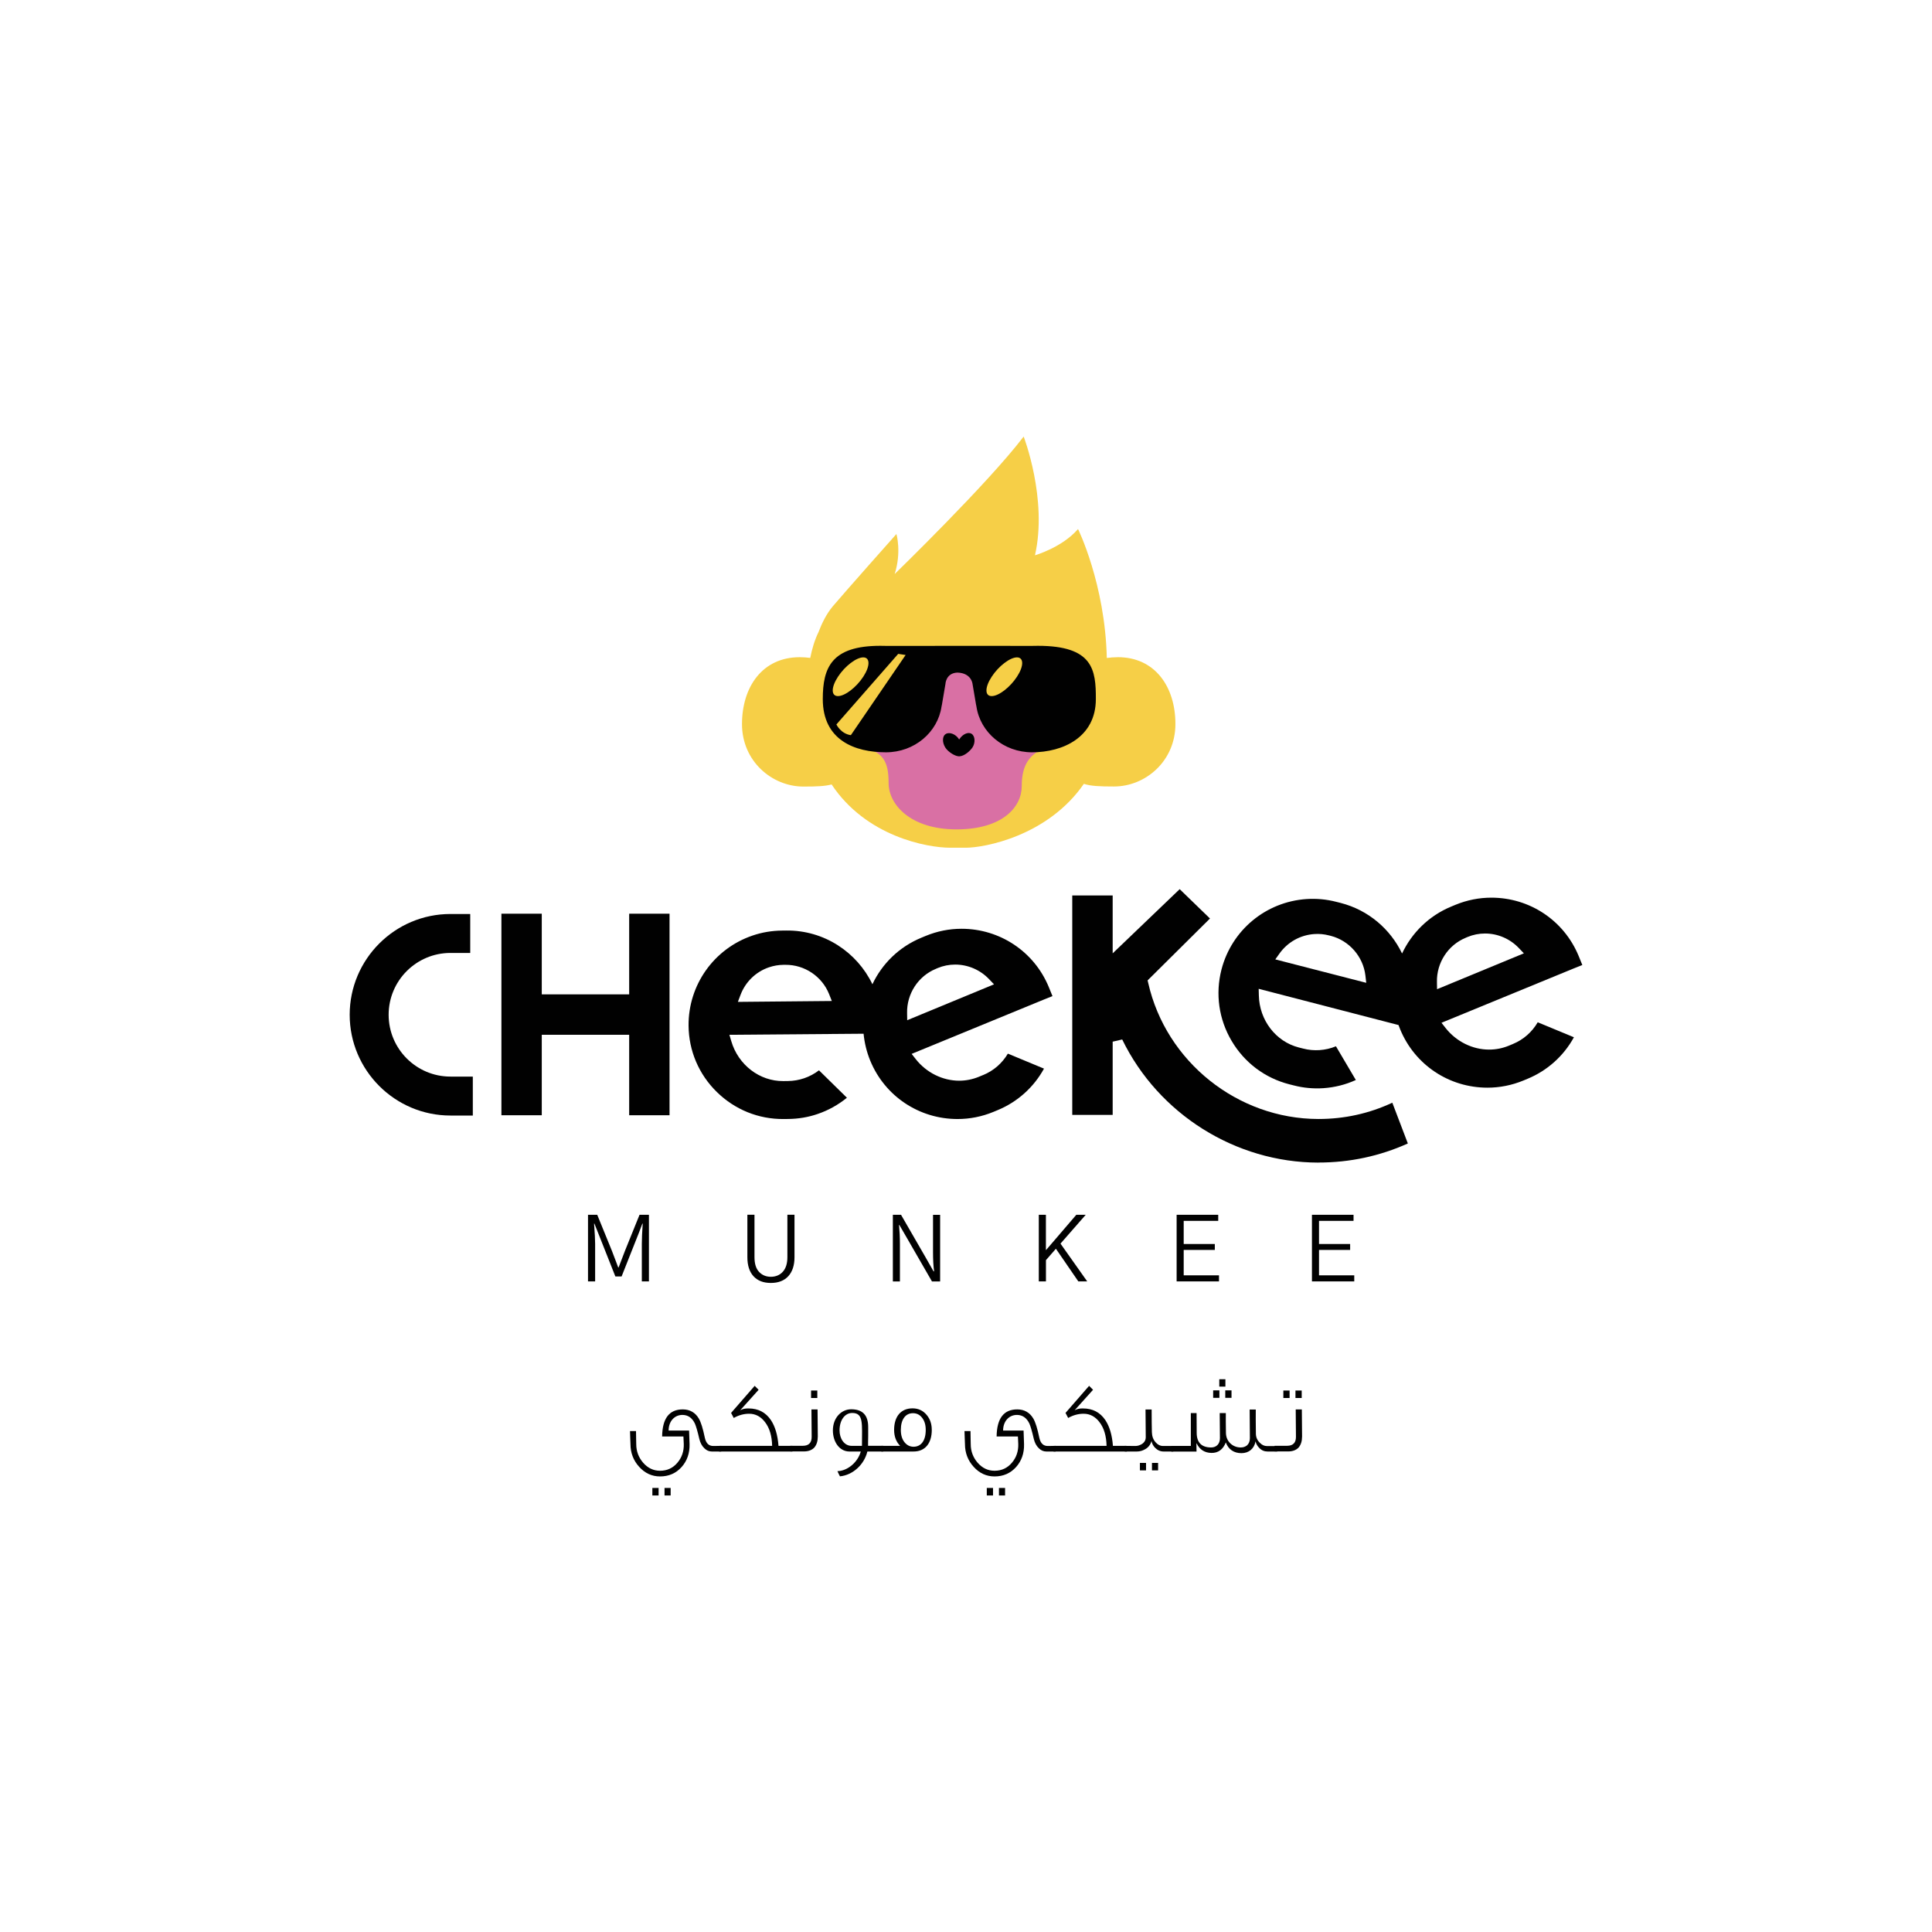 <?xml version="1.0" encoding="UTF-8"?>
<svg id="Layer_2" data-name="Layer 2" xmlns="http://www.w3.org/2000/svg" viewBox="0 0 1000 1000">
  <defs>
    <style>
      .cls-1 {
        fill: #010101;
      }

      .cls-1, .cls-2, .cls-3 {
        stroke-width: 0px;
      }

      .cls-2 {
        fill: #d970a4;
      }

      .cls-3 {
        fill: #f6cf47;
      }
    </style>
  </defs>
  <g>
    <g>
      <polygon class="cls-1" points="325.66 577.25 325.66 535.6 280.42 535.6 280.42 577.25 259.53 577.25 259.53 472.93 280.42 472.93 280.42 514.68 325.66 514.68 325.66 472.93 346.55 472.93 346.55 577.25 325.66 577.25"/>
      <path class="cls-1" d="M233.16,577.4c-28.77,0-52.16-23.42-52.16-52.16s23.38-52.16,52.16-52.16h10.23v20.16h-10.23c-17.66,0-32,14.34-32,32s14.34,32,32,32h11.57v20.16h-11.57Z"/>
      <path class="cls-1" d="M682.34,601.76c-42.81-.06-82.67-25.06-101.49-63.73l-4.93,1.13v37.91h-20.92v-113.58h20.92v29.96l34.68-33.22,15.68,15.19-32.28,32.03.33,1.4c9.23,40.71,46.25,70.28,88.03,70.34h.12c13.37,0,26.22-2.83,38.18-8.43l8.04,21.1c-14.55,6.55-30.08,9.87-46.22,9.87h-.15v.03Z"/>
      <path class="cls-1" d="M783.13,540.35l-2.19.91c-3.26,1.34-6.7,2.01-10.2,2.01-8.59,0-16.99-4.17-22.5-11.17l-2.13-2.71,68.39-28.1,4.51-1.8-1.92-4.72c-7.58-18.33-25.27-30.14-45.16-30.14-6.36,0-12.61,1.25-18.54,3.68l-2.19.91c-11.66,4.81-20.46,13.67-25.49,24.3-6.03-12.55-17.33-22.44-31.79-26.16l-2.31-.58c-5.05-1.31-10.23-1.77-15.38-1.43-21.07,1.43-38.73,16.11-44,36.51-3.23,12.61-1.37,25.73,5.27,36.93,6.64,11.24,17.23,19.21,29.84,22.44l2.31.58c5.02,1.31,10.2,1.77,15.35,1.43,5.82-.4,11.45-1.8,16.78-4.23l-10.29-17.45c-2.74,1.13-5.57,1.77-8.5,1.98-2.83.18-5.66-.06-8.43-.79l-2.31-.58c-11.91-3.04-20.4-14.13-20.67-26.92l-.09-3.44,71.56,18.54.82.21c.27.76.58,1.52.88,2.28,7.58,18.33,25.27,30.14,45.16,30.14,6.36,0,12.64-1.25,18.54-3.68l2.19-.91c10.26-4.23,18.7-11.81,24.02-21.5l-18.73-7.76c-2.95,5.08-7.46,9.01-12.79,11.21ZM660.09,496.59l2.19-3.08c4.23-5.91,10.78-9.56,18-10.05,2.56-.18,5.09.06,7.58.7l.97.24c9.53,2.47,16.75,10.72,17.9,20.52l.43,3.78-47.07-12.12ZM743.76,508.22c-.21-9.9,5.75-19.06,14.86-22.81l.91-.4c2.92-1.22,6-1.83,9.13-1.83,6.58,0,12.94,2.74,17.48,7.52l2.62,2.74-44.94,18.57-.06-3.81Z"/>
      <path class="cls-1" d="M508.88,556.42l-2.19.91c-3.26,1.34-6.7,2.04-10.2,2.04-8.59,0-16.99-4.17-22.5-11.17l-2.13-2.71,68.39-28.1,4.51-1.8-1.92-4.72c-7.55-18.3-25.27-30.14-45.16-30.14-6.36,0-12.61,1.25-18.57,3.71l-2.19.91c-11.6,4.78-20.37,13.55-25.36,24.09-7.95-16.56-24.94-27.98-44.49-27.8l-2.38.03c-5.21.06-10.35.91-15.22,2.59-19.97,6.82-33.25,25.58-33.07,46.65.12,13,5.33,25.21,14.65,34.32,9.32,9.13,21.59,14.1,34.62,13.98l2.38-.03c5.21-.06,10.32-.91,15.19-2.59,5.54-1.89,10.6-4.72,15.13-8.4l-14.46-14.19c-2.34,1.77-4.93,3.17-7.7,4.11-2.68.91-5.51,1.4-8.37,1.43l-2.38.03c-12.27.12-23.35-8.37-26.95-20.67l-.97-3.29,69.45-.55c.46,4.69,1.58,9.41,3.47,14.01,7.58,18.33,25.27,30.14,45.16,30.14,6.39,0,12.64-1.25,18.54-3.68l2.19-.91c10.26-4.23,18.7-11.81,24.02-21.5l-18.7-7.76c-2.95,4.99-7.43,8.89-12.79,11.08ZM381.93,518.57l1.34-3.56c2.56-6.79,7.95-12.03,14.77-14.34,2.41-.82,4.93-1.25,7.52-1.28h1c9.87-.09,18.94,6,22.59,15.19l1.4,3.53-48.63.46ZM469.51,524.3c-.21-9.9,5.75-19.06,14.86-22.81l.91-.4c2.92-1.22,6-1.83,9.13-1.83,6.58,0,12.94,2.74,17.48,7.49l2.62,2.74-44.94,18.57-.06-3.78Z"/>
    </g>
    <g>
      <path class="cls-1" d="M304.35,663.24v-34.47h4.78l7.55,18.54c.49,1.28,1.16,3.04,2.01,5.27.85,2.22,1.28,3.38,1.31,3.47h.18c.18-.46,1.31-3.38,3.35-8.74l7.49-18.54h4.87v34.47h-3.68v-19.46c0-2.5.15-5.97.46-10.44h-.18l-1.74,4.6-9.01,22.75h-3.23l-9.01-22.75-1.83-4.6h-.18c.37,4.93.55,8.43.55,10.44v19.46h-3.68Z"/>
      <path class="cls-1" d="M386.84,650.75v-22.01h3.68v21.92c0,3.44.79,6,2.38,7.67,1.58,1.67,3.62,2.53,6.09,2.53s4.6-.85,6.18-2.59c1.58-1.74,2.38-4.26,2.38-7.61v-21.92h3.68v22.01c0,4.17-1.07,7.43-3.17,9.77-2.13,2.34-5.15,3.53-9.07,3.53s-6.82-1.16-8.95-3.44c-2.13-2.31-3.2-5.6-3.2-9.87Z"/>
      <path class="cls-1" d="M462.14,663.24v-34.47h4.23l12.7,22.01,4.14,7.28h.27c-.37-2.86-.55-6.12-.55-9.74v-19.52h3.68v34.47h-4.23l-12.76-22.14-4.11-7.09h-.18c.3,3.08.46,6.3.46,9.71v19.52h-3.65v-.03Z"/>
      <path class="cls-1" d="M537.68,663.24v-34.47h3.68v18.24h.09l15.65-18.24h4.87l-13.06,14.92,13.82,19.55h-4.6l-11.6-16.9-5.15,5.91v10.99h-3.71Z"/>
      <path class="cls-1" d="M609.02,663.24v-34.47h21.53v3.14h-17.87v11.97h16.11v3.08h-16.11v13.15h18.27v3.14h-21.92Z"/>
      <path class="cls-1" d="M679.06,663.24v-34.47h21.53v3.14h-17.87v11.97h16.11v3.08h-16.11v13.15h18.24v3.14h-21.89Z"/>
    </g>
  </g>
  <g>
    <path class="cls-1" d="M373.26,751.3h-4.81c-1.43,0-2.74-.55-3.87-1.67-1.25-1.19-2.13-2.8-2.62-4.87-.94-4.11-1.74-6.73-2.31-7.98-1.43-2.92-3.5-4.35-6.3-4.42-4.29-.06-7.28,3.38-7.28,8.1h10.6l.24,7.03c.12,4.66-1.25,8.59-4.05,11.78-2.92,3.29-6.67,4.93-11.21,4.93-4.23,0-7.86-1.67-10.84-4.99-2.98-3.29-4.48-7.22-4.48-11.78,0-.55-.06-1.55-.12-3.04-.06-1.61-.12-2.86-.12-3.68h3.11c0,1,0,2.25.06,3.87.06,1.61.06,2.56.06,2.92,0,3.62,1.19,6.85,3.56,9.59,2.44,2.8,5.36,4.17,8.77,4.17,3.68,0,6.73-1.43,9.04-4.23,2.25-2.68,3.35-5.91,3.23-9.65l-.18-3.87h-11.02c.12-9.35,3.68-14.01,10.66-14.01,3.68,0,6.49,1.61,8.34,4.75,1.13,1.92,2.13,5.24,3.11,9.96.61,2.8,2.04,4.23,4.35,4.23l4.11-.06v2.92h-.03ZM340.89,774.04h-3.23v-3.87h3.23v3.87ZM347.13,774.04h-3.17v-3.87h3.17v3.87Z"/>
    <path class="cls-1" d="M410.13,751.3h-37.94v-2.92h27.47c-.12-5.12-1.31-9.17-3.62-12.21-2.19-2.92-4.93-4.42-8.28-4.42-2.68,0-5.36.7-7.98,2.19l-1.37-2.62,12.21-14.01,2.04,2.04-9.53,10.6c1.19-.67,2.62-1,4.35-.94,4.99,0,8.86,2.04,11.54,6.03,2.19,3.29,3.5,7.73,3.93,13.34h7.22v2.92h-.03Z"/>
    <path class="cls-1" d="M423.28,743.65c0,2.31-.61,4.17-1.74,5.54-1.25,1.37-3.11,2.07-5.48,2.07h-7.03v-2.92h6.49c3.11,0,4.66-1.61,4.6-4.75,0-2.68-.06-7.4-.12-14.07h3.17l.12,14.13ZM423.04,723.59h-3.23v-3.87h3.23v3.87Z"/>
    <path class="cls-1" d="M457.23,751.3h-8.28c-1.61,6.73-7.49,12.21-14.19,12.85-.3-.55-.76-1.43-1.31-2.68,5.36-.12,10.6-4.75,12.09-10.17h-5.85c-5.3,0-8.59-5.12-8.59-10.9,0-6.61,4.42-10.96,9.47-10.96,5.91,0,8.8,3.04,8.8,9.17v4.75c0,2.86-.12,4.48-.06,4.87v.12h7.86v2.95h.06ZM446.15,748.37c0-11.54.94-17.02-5.05-17.02-3.81,0-6.55,3.68-6.55,9.04,0,4.17,2.38,7.98,6.24,7.98h5.36Z"/>
    <path class="cls-1" d="M482.29,740.09c0,7.09-3.56,11.27-9.53,11.21h-16.63v-2.92h9.77c-2.07-2.13-3.11-4.87-3.11-8.28,0-6.97,3.56-11.14,9.53-11.14,3.04,0,5.54,1.19,7.4,3.5,1.74,2.1,2.56,4.66,2.56,7.64ZM479.16,740.15c0-2.8-.7-4.93-2.07-6.55-1.19-1.43-2.68-2.13-4.54-2.13s-3.35.7-4.48,2.13c-1.19,1.55-1.8,3.75-1.8,6.55s.7,4.93,2.07,6.55c1.25,1.43,2.74,2.13,4.54,2.13s3.35-.7,4.48-2.13c1.19-1.55,1.8-3.75,1.8-6.55Z"/>
    <path class="cls-1" d="M546.39,751.3h-4.81c-1.43,0-2.74-.55-3.87-1.67-1.25-1.19-2.13-2.8-2.62-4.87-.94-4.11-1.74-6.73-2.31-7.98-1.43-2.92-3.5-4.35-6.3-4.42-4.29-.06-7.28,3.38-7.28,8.1h10.6l.24,7.03c.12,4.66-1.25,8.59-4.05,11.78-2.92,3.29-6.67,4.93-11.21,4.93-4.23,0-7.86-1.67-10.84-4.99-2.98-3.29-4.48-7.22-4.48-11.78,0-.55-.06-1.55-.12-3.04-.06-1.61-.12-2.86-.12-3.68h3.11c0,1,0,2.25.06,3.87.06,1.61.06,2.56.06,2.92,0,3.62,1.19,6.85,3.56,9.59,2.44,2.8,5.36,4.17,8.77,4.17,3.68,0,6.73-1.43,9.04-4.23,2.25-2.68,3.35-5.91,3.23-9.65l-.18-3.87h-11.02c.12-9.35,3.68-14.01,10.66-14.01,3.68,0,6.49,1.61,8.34,4.75,1.13,1.92,2.13,5.24,3.11,9.96.61,2.8,2.04,4.23,4.35,4.23l4.11-.06v2.92h-.03ZM513.99,774.04h-3.23v-3.87h3.23v3.87ZM520.23,774.04h-3.17v-3.87h3.17v3.87Z"/>
    <path class="cls-1" d="M583.23,751.3h-37.94v-2.92h27.47c-.12-5.12-1.31-9.17-3.62-12.21-2.19-2.92-4.93-4.42-8.28-4.42-2.68,0-5.36.7-7.98,2.19l-1.37-2.62,12.21-14.01,2.04,2.04-9.53,10.6c1.19-.67,2.62-1,4.35-.94,4.99,0,8.86,2.04,11.54,6.03,2.19,3.29,3.5,7.73,3.93,13.34h7.22v2.92h-.03Z"/>
    <path class="cls-1" d="M607.29,751.3h-4.99c-1.74,0-3.17-.67-4.42-1.92-1-1-1.61-2.19-1.86-3.5-.55,1.92-1.67,3.35-3.29,4.23-1.31.76-2.74,1.19-4.29,1.19h-6.3v-2.92l5.54.06c1.19,0,2.31-.37,3.35-1,1.37-.88,2.07-2.13,2.01-3.75-.06-4.23-.06-8.92-.12-14.13h3.17c0,5.18.06,9.04.12,11.72.06,2.13.7,3.93,1.98,5.3,1.13,1.25,2.38,1.86,3.68,1.86h5.42v2.86ZM593.19,761.07h-3.17v-3.87h3.17v3.87ZM599.43,761.07h-3.17v-3.87h3.17v3.87Z"/>
    <path class="cls-1" d="M661.06,751.3h-4.99c-1.67,0-3.11-.61-4.29-1.86-.94-.94-1.61-2.07-1.92-3.38-.67,3.75-3.44,6.09-7.28,6.09s-6.73-1.86-8.1-5.54c-1.43,3.62-3.93,5.48-7.43,5.42-3.5-.06-6.06-1.67-7.61-4.81l-.18-.18.06,4.29h-13.09v-2.92h10.14v-16.99h2.98c0,.18,0,3.62.06,10.35.06,4.93,2.56,7.43,7.49,7.43,2.62,0,4.54-1.74,4.54-4.81,0-1.61-.06-5.91-.12-12.97h3.17c-.06,2.19,0,5.66.06,10.35.06,2.13.82,3.93,2.31,5.36,1.49,1.37,3.29,2.07,5.36,2.07,1.31,0,2.38-.37,3.29-1.13.94-.88,1.43-2.13,1.43-3.68s-.06-6.42-.12-14.83h3.17c-.06,2.62,0,6.85.06,12.64.06,1.86.76,3.38,2.13,4.66,1.07,1.07,2.25,1.61,3.5,1.61h5.42v2.83h-.03ZM631.16,723.53h-3.23v-3.87h3.23v3.87ZM634.27,717.71h-3.17v-3.81h3.17v3.81ZM637.43,723.53h-3.23v-3.87h3.23v3.87Z"/>
    <path class="cls-1" d="M673.94,743.65c0,2.31-.61,4.17-1.74,5.54-1.25,1.37-3.11,2.07-5.48,2.07h-7.03v-2.92h6.49c3.11,0,4.66-1.61,4.6-4.75,0-2.68-.06-7.4-.12-14.07h3.17l.12,14.13ZM667.49,723.59h-3.23v-3.87h3.23v3.87ZM673.76,723.59h-3.23v-3.87h3.23v3.87Z"/>
  </g>
  <path class="cls-3" d="M578.57,340.17c-2.04,0-3.93.15-5.69.4-.88-38.34-14.89-66.74-14.89-66.74-8.28,9.59-22.29,13.58-22.29,13.58,6.64-29.05-5.85-61.45-5.85-61.45-18.51,24.33-66.77,71.16-66.77,71.16,3.65-11.42.91-20.71.91-20.71,0,0-25.76,28.96-32.89,37.36-3.38,3.99-5.82,9.13-7.46,13.46-2.01,4.11-3.38,8.83-4.26,13.31-1.71-.24-3.5-.37-5.45-.37-19.4,0-29.87,15.47-29.87,34.65s15.53,32.31,31.79,32.31c6.82,0,11.21-.18,14.59-1.1,17.81,26.86,49.21,32.76,61.51,32.76h7.92c9.59,0,42.39-5.97,61.14-33.07,3.5,1.16,8.07,1.37,15.59,1.37,16.29,0,31.79-13.12,31.79-32.31.03-19.15-10.44-34.62-29.81-34.62Z"/>
  <path class="cls-2" d="M469.75,334.9s34.62.15,58.77.15c31.55,0,37.94,7.89,38.3,26.06.37,18.18-14.52,22.38-24.33,25.52-9.77,3.14-13.64,9.44-13.64,20.28s-9.99,22.38-33.77,22.38-35.14-12.82-35.14-23.99-2.74-16.38-14.68-18.88c-3.9-.82-15.47-11.33-15.47-23.57s-3.04-27.95,39.95-27.95Z"/>
  <g>
    <g>
      <path class="cls-1" d="M537.19,334.27c-.37,0-3.68.03-4.05.06-.09,0-5.94,0-13.21-.03h-29.05c-15.22,0-31.09,0-31.21.03-.37-.03-3.68-.06-4.05-.06-25.21,0-29.75,11.24-29.75,27.56,0,21.38,16.63,27.56,32.7,27.56,14.71,0,26.8-10.32,28.77-23.72.06-.33.15-.61.21-1l1.8-10.6s.18-5.72,6.21-5.94c7.37.24,7.83,5.94,7.83,5.94l1.8,10.6c.06.4.15.67.21,1,1.98,13.4,14.1,23.72,28.77,23.72,16.08,0,33.04-7.83,33.04-27.56.06-15.19-1.46-27.56-30.02-27.56Z"/>
      <path class="cls-3" d="M432.91,374.98s2.28,4.81,7.49,5.54l28.35-41.5-3.84-.58-32,36.54Z"/>
    </g>
    <path class="cls-3" d="M526.38,350.28c-3.62,5.54-9.5,10.02-13.09,10.02s-3.62-4.48,0-10.02c3.62-5.54,9.5-10.02,13.09-10.02s3.62,4.51,0,10.02Z"/>
    <path class="cls-3" d="M446.82,350.28c-3.62,5.54-9.5,10.02-13.09,10.02s-3.62-4.48,0-10.02,9.5-10.02,13.09-10.02,3.62,4.51,0,10.02Z"/>
  </g>
  <path class="cls-1" d="M502.94,379.85c-1.83-1.22-4.66.21-6.24,2.56-.09.12-.15.24-.24.37-.06-.09-.09-.15-.15-.24-1.55-2.5-4.87-3.84-6.79-2.62-1.95,1.22-1.8,4.51-.24,7,1.4,2.25,5.45,4.93,7.64,4.51,2.31-.21,5.18-2.68,6.42-4.54,1.55-2.34,1.43-5.82-.4-7.03Z"/>
</svg>